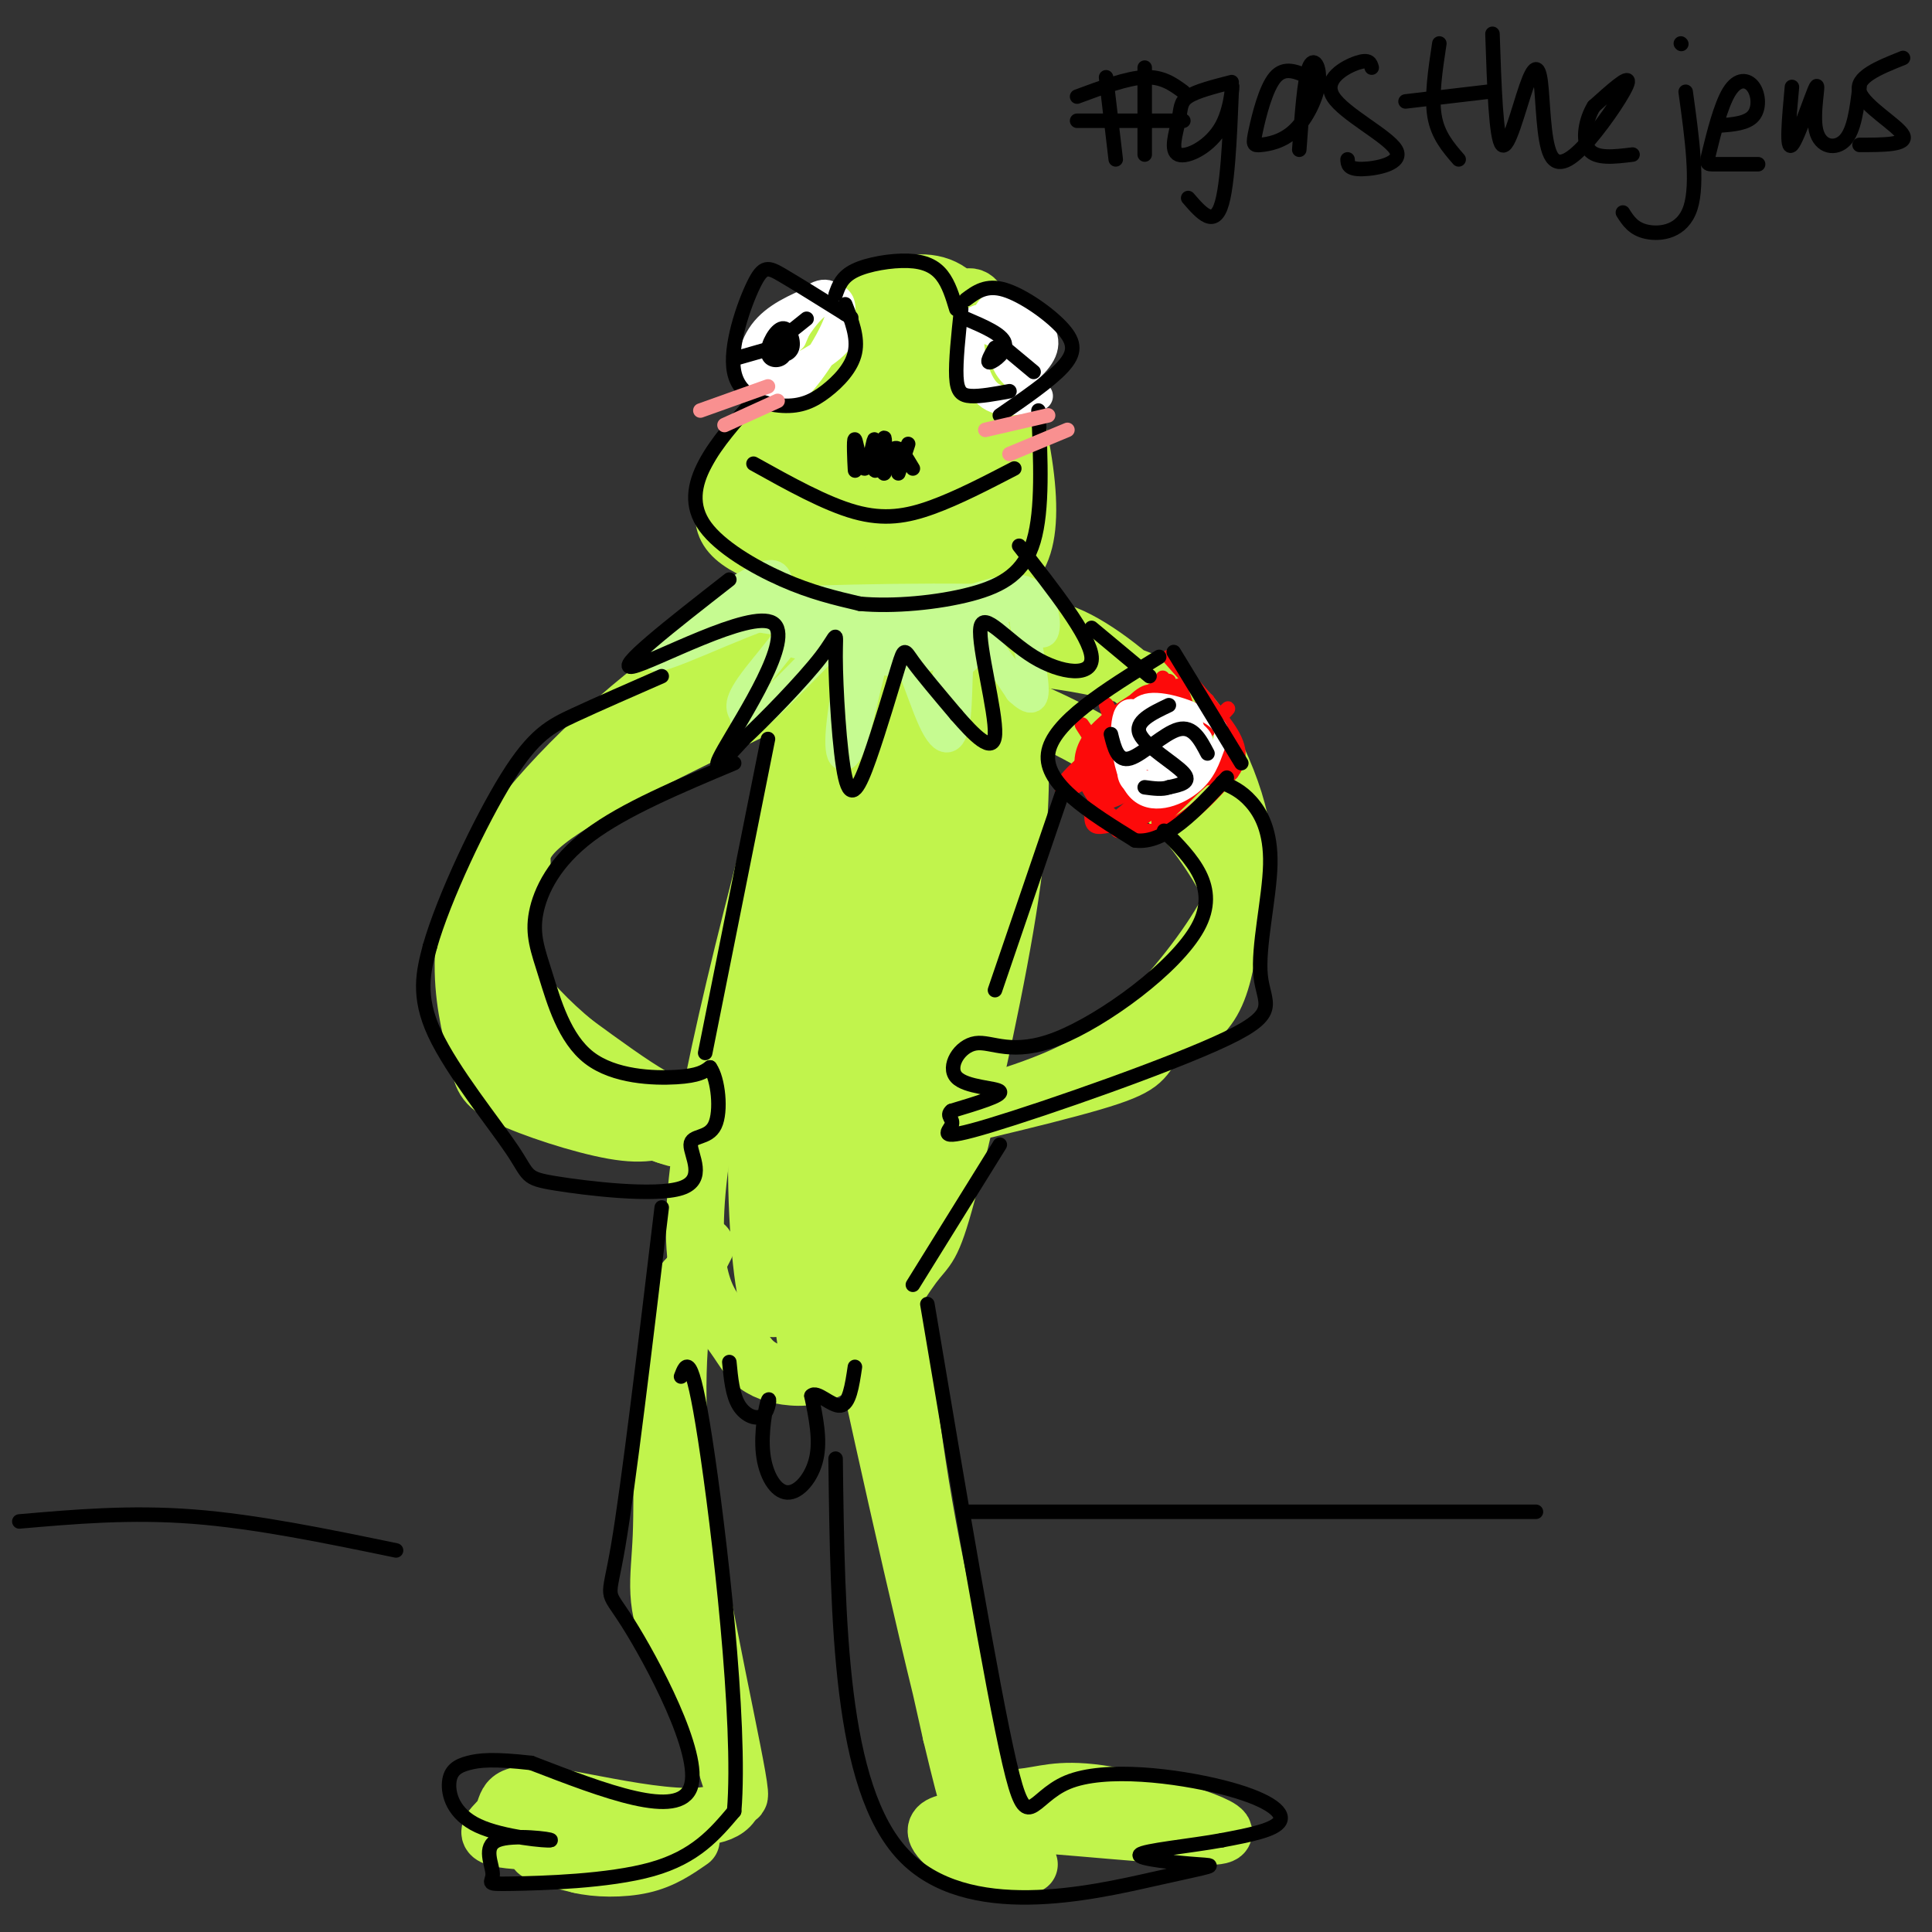 <svg viewBox='0 0 400 400' version='1.1' xmlns='http://www.w3.org/2000/svg' xmlns:xlink='http://www.w3.org/1999/xlink'><rect x="0" y="0" width="400" height="400" fill="#333333" stroke="none"/><g fill='none' stroke='#C1F44C' stroke-width='12' stroke-linecap='round' stroke-linejoin='round'><path d='M204,72c-2.162,-4.912 -4.323,-9.823 -8,-12c-3.677,-2.177 -8.869,-1.619 -14,1c-5.131,2.619 -10.200,7.300 -15,14c-4.800,6.700 -9.331,15.419 -13,22c-3.669,6.581 -6.477,11.023 -1,15c5.477,3.977 19.238,7.488 33,11'/><path d='M186,123c8.707,1.557 13.975,-0.051 18,-2c4.025,-1.949 6.808,-4.241 8,-9c1.192,-4.759 0.794,-11.987 -1,-21c-1.794,-9.013 -4.983,-19.811 -7,-25c-2.017,-5.189 -2.862,-4.768 -5,-4c-2.138,0.768 -5.569,1.884 -9,3'/><path d='M190,65c-1.643,-0.119 -1.249,-1.917 -3,-1c-1.751,0.917 -5.647,4.548 -10,11c-4.353,6.452 -9.162,15.725 -12,22c-2.838,6.275 -3.703,9.553 -2,10c1.703,0.447 5.975,-1.938 10,-10c4.025,-8.062 7.803,-21.802 8,-26c0.197,-4.198 -3.187,1.145 -6,6c-2.813,4.855 -5.054,9.220 -6,17c-0.946,7.780 -0.596,18.974 2,23c2.596,4.026 7.438,0.883 11,-3c3.562,-3.883 5.844,-8.507 8,-12c2.156,-3.493 4.188,-5.855 5,-11c0.812,-5.145 0.406,-13.072 0,-21'/><path d='M195,70c-1.061,-3.479 -3.713,-1.677 -6,4c-2.287,5.677 -4.207,15.227 -5,22c-0.793,6.773 -0.457,10.768 1,13c1.457,2.232 4.037,2.700 7,1c2.963,-1.700 6.310,-5.569 7,-14c0.690,-8.431 -1.276,-21.424 -4,-23c-2.724,-1.576 -6.207,8.264 -7,17c-0.793,8.736 1.103,16.368 3,24'/><path d='M154,106c5.038,5.696 10.076,11.393 15,17c4.924,5.607 9.732,11.125 16,9c6.268,-2.125 13.994,-11.893 18,-20c4.006,-8.107 4.290,-14.555 4,-19c-0.290,-4.445 -1.155,-6.889 -5,-2c-3.845,4.889 -10.670,17.111 -13,20c-2.330,2.889 -0.165,-3.556 2,-10'/><path d='M191,101c0.308,-4.087 0.078,-9.303 -1,-13c-1.078,-3.697 -3.005,-5.873 -5,-6c-1.995,-0.127 -4.059,1.795 -6,6c-1.941,4.205 -3.758,10.692 -4,16c-0.242,5.308 1.092,9.438 3,11c1.908,1.562 4.391,0.558 6,-3c1.609,-3.558 2.344,-9.669 2,-15c-0.344,-5.331 -1.766,-9.882 -4,-11c-2.234,-1.118 -5.280,1.198 -7,7c-1.720,5.802 -2.114,15.088 -1,19c1.114,3.912 3.737,2.448 5,3c1.263,0.552 1.167,3.120 3,-3c1.833,-6.120 5.594,-20.929 6,-21c0.406,-0.071 -2.545,14.596 -2,21c0.545,6.404 4.584,4.544 7,2c2.416,-2.544 3.208,-5.772 4,-9'/><path d='M197,105c1.142,-4.043 1.997,-9.651 1,-10c-0.997,-0.349 -3.847,4.563 -5,9c-1.153,4.437 -0.610,8.401 1,10c1.610,1.599 4.288,0.832 6,-6c1.712,-6.832 2.460,-19.730 0,-18c-2.460,1.730 -8.127,18.087 -14,19c-5.873,0.913 -11.952,-13.617 -15,-18c-3.048,-4.383 -3.064,1.382 -2,7c1.064,5.618 3.210,11.089 6,14c2.790,2.911 6.226,3.260 8,0c1.774,-3.260 1.887,-10.130 2,-17'/><path d='M185,95c-0.756,-4.867 -3.644,-8.533 -5,-6c-1.356,2.533 -1.178,11.267 -1,20'/><path d='M173,125c-12.264,44.972 -24.528,89.944 -28,115c-3.472,25.056 1.850,30.197 5,34c3.150,3.803 4.130,6.268 6,8c1.870,1.732 4.630,2.732 8,3c3.370,0.268 7.350,-0.196 12,-5c4.650,-4.804 9.969,-13.950 13,-18c3.031,-4.050 3.772,-3.005 7,-15c3.228,-11.995 8.942,-37.029 12,-55c3.058,-17.971 3.459,-28.879 3,-37c-0.459,-8.121 -1.777,-13.456 -4,-19c-2.223,-5.544 -5.349,-11.298 -8,-13c-2.651,-1.702 -4.825,0.649 -7,3'/><path d='M184,117c-6.555,22.575 -13.110,45.150 -18,64c-4.890,18.850 -8.115,33.977 -9,50c-0.885,16.023 0.571,32.944 2,38c1.429,5.056 2.831,-1.751 4,-3c1.169,-1.249 2.106,3.060 4,-16c1.894,-19.060 4.746,-61.488 9,-89c4.254,-27.512 9.909,-40.106 10,-41c0.091,-0.894 -5.382,9.913 -10,25c-4.618,15.087 -8.381,34.454 -10,58c-1.619,23.546 -1.094,51.270 0,66c1.094,14.730 2.756,16.466 5,12c2.244,-4.466 5.070,-15.133 8,-38c2.930,-22.867 5.965,-57.933 9,-93'/><path d='M188,150c2.954,-20.971 5.838,-26.898 3,-15c-2.838,11.898 -11.398,41.621 -15,60c-3.602,18.379 -2.246,25.416 -1,35c1.246,9.584 2.384,21.717 4,26c1.616,4.283 3.711,0.717 7,-10c3.289,-10.717 7.772,-28.584 12,-52c4.228,-23.416 8.203,-52.382 7,-65c-1.203,-12.618 -7.582,-8.889 -13,29c-5.418,37.889 -9.875,109.939 -11,105c-1.125,-4.939 1.082,-86.868 1,-117c-0.082,-30.132 -2.452,-8.466 -5,8c-2.548,16.466 -5.274,27.733 -8,39'/><path d='M169,193c-2.083,22.310 -3.292,58.583 -1,64c2.292,5.417 8.083,-20.024 11,-39c2.917,-18.976 2.958,-31.488 3,-44'/><path d='M176,122c-10.083,3.123 -20.166,6.246 -33,15c-12.834,8.754 -28.418,23.139 -37,35c-8.582,11.861 -10.161,21.198 -10,29c0.161,7.802 2.064,14.069 3,18c0.936,3.931 0.907,5.527 6,8c5.093,2.473 15.308,5.822 22,7c6.692,1.178 9.859,0.183 14,-2c4.141,-2.183 9.254,-5.554 10,-6c0.746,-0.446 -2.876,2.034 -6,3c-3.124,0.966 -5.750,0.419 -10,-2c-4.250,-2.419 -10.125,-6.709 -16,-11'/><path d='M119,216c-5.221,-4.276 -10.274,-9.465 -13,-14c-2.726,-4.535 -3.124,-8.415 -2,-12c1.124,-3.585 3.769,-6.876 4,-10c0.231,-3.124 -1.951,-6.081 11,-14c12.951,-7.919 41.036,-20.802 53,-27c11.964,-6.198 7.807,-5.713 -3,-2c-10.807,3.713 -28.266,10.653 -39,17c-10.734,6.347 -14.744,12.100 -18,16c-3.256,3.900 -5.756,5.948 -7,12c-1.244,6.052 -1.230,16.107 0,23c1.230,6.893 3.677,10.625 6,14c2.323,3.375 4.521,6.393 9,9c4.479,2.607 11.240,4.804 18,7'/><path d='M138,235c3.333,1.167 2.667,0.583 2,0'/><path d='M207,131c4.285,-0.999 8.570,-1.998 15,1c6.430,2.998 15.004,9.992 21,17c5.996,7.008 9.415,14.030 11,21c1.585,6.970 1.336,13.888 1,19c-0.336,5.112 -0.760,8.416 -4,13c-3.240,4.584 -9.298,10.446 -12,14c-2.702,3.554 -2.048,4.799 -13,8c-10.952,3.201 -33.509,8.357 -37,9c-3.491,0.643 12.084,-3.226 23,-7c10.916,-3.774 17.174,-7.454 24,-14c6.826,-6.546 14.218,-15.958 18,-23c3.782,-7.042 3.952,-11.712 3,-17c-0.952,-5.288 -3.025,-11.193 -6,-17c-2.975,-5.807 -6.850,-11.516 -17,-15c-10.150,-3.484 -26.575,-4.742 -43,-6'/><path d='M191,134c-8.102,-0.486 -6.856,1.298 2,5c8.856,3.702 25.323,9.321 37,17c11.677,7.679 18.565,17.417 22,23c3.435,5.583 3.415,7.012 3,11c-0.415,3.988 -1.227,10.535 -3,15c-1.773,4.465 -4.507,6.847 -9,9c-4.493,2.153 -10.747,4.076 -17,6'/><path d='M146,258c-3.342,6.529 -6.685,13.058 -8,24c-1.315,10.942 -0.604,26.298 -1,36c-0.396,9.702 -1.901,13.749 3,24c4.901,10.251 16.207,26.704 11,32c-5.207,5.296 -26.927,-0.566 -37,-2c-10.073,-1.434 -8.500,1.561 -10,4c-1.500,2.439 -6.072,4.324 3,5c9.072,0.676 31.789,0.144 33,0c1.211,-0.144 -19.082,0.102 -26,1c-6.918,0.898 -0.459,2.449 6,4'/><path d='M120,386c3.378,0.844 8.822,0.956 13,0c4.178,-0.956 7.089,-2.978 10,-5'/><path d='M184,250c1.887,21.504 3.774,43.008 8,66c4.226,22.992 10.793,47.472 13,60c2.207,12.528 0.056,13.104 -7,-14c-7.056,-27.104 -19.016,-81.887 -20,-87c-0.984,-5.113 9.008,39.443 19,84'/><path d='M197,359c4.000,16.833 4.500,16.917 5,17'/><path d='M200,381c-0.660,-2.806 -1.320,-5.611 1,-7c2.320,-1.389 7.619,-1.360 12,-2c4.381,-0.640 7.845,-1.949 18,0c10.155,1.949 27.003,7.158 21,8c-6.003,0.842 -34.856,-2.681 -48,-3c-13.144,-0.319 -10.577,2.568 -8,5c2.577,2.432 5.165,4.409 8,5c2.835,0.591 5.918,-0.205 9,-1'/><path d='M142,265c-1.504,11.952 -3.008,23.904 0,46c3.008,22.096 10.528,54.335 11,60c0.472,5.665 -6.104,-15.244 -10,-37c-3.896,-21.756 -5.113,-44.359 -5,-45c0.113,-0.641 1.557,20.679 3,42'/></g>
<g fill='none' stroke='#C6FB91' stroke-width='6' stroke-linecap='round' stroke-linejoin='round'><path d='M161,120c-0.545,-1.152 -1.091,-2.305 -8,2c-6.909,4.305 -20.183,14.067 -17,14c3.183,-0.067 22.823,-9.963 28,-10c5.177,-0.037 -4.107,9.784 -8,15c-3.893,5.216 -2.394,5.827 -2,7c0.394,1.173 -0.316,2.906 3,0c3.316,-2.906 10.658,-10.453 18,-18'/><path d='M175,130c2.457,1.496 -0.402,14.236 -1,21c-0.598,6.764 1.065,7.552 3,1c1.935,-6.552 4.143,-20.443 7,-21c2.857,-0.557 6.364,12.222 9,18c2.636,5.778 4.402,4.556 5,-1c0.598,-5.556 0.028,-15.444 2,-17c1.972,-1.556 6.486,5.222 11,12'/><path d='M211,143c2.566,2.366 3.481,2.283 3,-2c-0.481,-4.283 -2.358,-12.764 -2,-14c0.358,-1.236 2.949,4.774 4,4c1.051,-0.774 0.560,-8.331 -5,-9c-5.560,-0.669 -16.189,5.551 -30,7c-13.811,1.449 -30.803,-1.872 -29,-3c1.803,-1.128 22.402,-0.064 43,1'/><path d='M195,127c12.906,-0.560 23.670,-2.460 11,-3c-12.670,-0.540 -48.775,0.279 -49,1c-0.225,0.721 35.429,1.345 41,2c5.571,0.655 -18.940,1.340 -29,3c-10.060,1.660 -5.670,4.293 4,4c9.670,-0.293 24.620,-3.512 30,-5c5.380,-1.488 1.190,-1.244 -3,-1'/><path d='M200,128c-4.604,1.242 -14.616,4.848 -17,7c-2.384,2.152 2.858,2.848 9,1c6.142,-1.848 13.183,-6.242 14,-6c0.817,0.242 -4.592,5.121 -10,10'/></g>
<g fill='none' stroke='#FFFFFF' stroke-width='6' stroke-linecap='round' stroke-linejoin='round'><path d='M207,67c-2.622,-1.000 -5.244,-2.000 -6,1c-0.756,3.000 0.356,10.000 3,13c2.644,3.000 6.822,2.000 11,1'/><path d='M207,69c-1.452,-0.232 -2.905,-0.464 -3,-2c-0.095,-1.536 1.167,-4.375 4,-4c2.833,0.375 7.238,3.964 8,7c0.762,3.036 -2.119,5.518 -5,8'/><path d='M211,65c-1.778,3.133 -3.556,6.267 -3,9c0.556,2.733 3.444,5.067 4,4c0.556,-1.067 -1.222,-5.533 -3,-10'/><path d='M169,62c-4.245,1.802 -8.490,3.604 -11,7c-2.510,3.396 -3.285,8.385 0,9c3.285,0.615 10.629,-3.144 14,-6c3.371,-2.856 2.768,-4.808 2,-7c-0.768,-2.192 -1.703,-4.626 -4,-4c-2.297,0.626 -5.958,4.310 -8,8c-2.042,3.690 -2.464,7.387 -2,10c0.464,2.613 1.815,4.142 5,1c3.185,-3.142 8.204,-10.956 9,-15c0.796,-4.044 -2.632,-4.320 -6,-1c-3.368,3.320 -6.677,10.234 -7,11c-0.323,0.766 2.338,-4.617 5,-10'/><path d='M166,65c0.500,-0.833 -0.750,2.083 -2,5'/></g>
<g fill='none' stroke='#000000' stroke-width='3' stroke-linecap='round' stroke-linejoin='round'><path d='M199,64c-0.578,5.444 -1.156,10.889 -1,14c0.156,3.111 1.044,3.889 3,4c1.956,0.111 4.978,-0.444 8,-1'/><path d='M200,62c2.101,-1.571 4.202,-3.143 8,-2c3.798,1.143 9.292,5.000 12,8c2.708,3.000 2.631,5.143 0,8c-2.631,2.857 -7.815,6.429 -13,10'/><path d='M175,63c1.340,3.431 2.679,6.863 2,10c-0.679,3.137 -3.378,5.981 -6,8c-2.622,2.019 -5.167,3.215 -9,3c-3.833,-0.215 -8.955,-1.841 -10,-7c-1.045,-5.159 1.988,-13.850 4,-18c2.012,-4.150 3.003,-3.757 6,-2c2.997,1.757 7.998,4.879 13,8'/><path d='M175,65c2.167,1.333 1.083,0.667 0,0'/><path d='M173,61c0.637,-1.839 1.274,-3.679 4,-5c2.726,-1.321 7.542,-2.125 11,-2c3.458,0.125 5.560,1.179 7,3c1.440,1.821 2.220,4.411 3,7'/><path d='M156,83c-3.845,4.321 -7.690,8.643 -10,13c-2.310,4.357 -3.083,8.750 0,13c3.083,4.250 10.024,8.357 16,11c5.976,2.643 10.988,3.821 16,5'/><path d='M178,125c6.917,0.655 16.208,-0.208 23,-2c6.792,-1.792 11.083,-4.512 13,-11c1.917,-6.488 1.458,-16.744 1,-27'/><path d='M156,96c7.467,4.156 14.933,8.311 21,10c6.067,1.689 10.733,0.911 16,-1c5.267,-1.911 11.133,-4.956 17,-8'/><path d='M162,68c-0.793,2.069 -1.585,4.138 -1,5c0.585,0.862 2.549,0.518 3,-1c0.451,-1.518 -0.611,-4.211 -2,-4c-1.389,0.211 -3.105,3.326 -3,5c0.105,1.674 2.030,1.907 3,1c0.970,-0.907 0.985,-2.953 1,-5'/><path d='M162,70c0.000,0.000 5.000,-4.000 5,-4'/><path d='M160,72c0.000,0.000 -7.000,2.000 -7,2'/><path d='M206,72c-0.933,1.600 -1.867,3.200 -1,3c0.867,-0.200 3.533,-2.200 3,-4c-0.533,-1.800 -4.267,-3.400 -8,-5'/><path d='M208,72c0.000,0.000 6.000,5.000 6,5'/><path d='M151,120c-12.054,9.411 -24.107,18.821 -20,18c4.107,-0.821 24.375,-11.875 29,-9c4.625,2.875 -6.393,19.679 -10,26c-3.607,6.321 0.196,2.161 4,-2'/><path d='M154,153c4.078,-3.757 12.273,-12.150 16,-17c3.727,-4.850 2.985,-6.158 3,0c0.015,6.158 0.786,19.783 2,25c1.214,5.217 2.872,2.027 5,-4c2.128,-6.027 4.727,-14.892 6,-19c1.273,-4.108 1.221,-3.459 3,-1c1.779,2.459 5.390,6.730 9,11'/><path d='M198,148c3.501,4.021 7.753,8.572 8,4c0.247,-4.572 -3.511,-18.267 -3,-22c0.511,-3.733 5.291,2.495 11,6c5.709,3.505 12.345,4.287 12,0c-0.345,-4.287 -7.673,-13.644 -15,-23'/><path d='M177,94c0.044,2.192 0.087,4.385 0,3c-0.087,-1.385 -0.305,-6.346 0,-6c0.305,0.346 1.133,6.000 2,6c0.867,-0.000 1.772,-5.654 2,-6c0.228,-0.346 -0.221,4.615 0,6c0.221,1.385 1.110,-0.808 2,-3'/><path d='M183,94c0.329,-1.660 0.150,-4.311 0,-3c-0.150,1.311 -0.271,6.584 0,7c0.271,0.416 0.935,-4.024 2,-5c1.065,-0.976 2.533,1.512 4,4'/><path d='M187,95c0.583,-1.750 1.167,-3.500 1,-3c-0.167,0.500 -1.083,3.250 -2,6'/></g>
<g fill='none' stroke='#FD0A0A' stroke-width='3' stroke-linecap='round' stroke-linejoin='round'><path d='M242,141c-8.644,4.822 -17.289,9.644 -18,16c-0.711,6.356 6.511,14.244 13,15c6.489,0.756 12.244,-5.622 18,-12'/><path d='M255,160c2.844,-3.733 0.956,-7.067 -2,-11c-2.956,-3.933 -6.978,-8.467 -11,-13'/><path d='M226,152c5.944,9.364 11.888,18.727 10,16c-1.888,-2.727 -11.609,-17.545 -12,-18c-0.391,-0.455 8.549,13.455 10,13c1.451,-0.455 -4.585,-15.273 -5,-17c-0.415,-1.727 4.793,9.636 10,21'/><path d='M239,167c-0.027,-3.194 -5.095,-21.678 -5,-21c0.095,0.678 5.351,20.519 6,20c0.649,-0.519 -3.311,-21.397 -3,-22c0.311,-0.603 4.891,19.068 6,20c1.109,0.932 -1.255,-16.877 -2,-22c-0.745,-5.123 0.127,2.438 1,10'/><path d='M242,152c1.004,5.121 3.014,12.924 3,9c-0.014,-3.924 -2.054,-19.576 -1,-19c1.054,0.576 5.200,17.381 6,19c0.800,1.619 -1.746,-11.949 -2,-14c-0.254,-2.051 1.785,7.414 2,10c0.215,2.586 -1.392,-1.707 -3,-6'/><path d='M240,144c-1.233,-0.925 -2.466,-1.850 -6,2c-3.534,3.850 -9.370,12.475 -7,11c2.370,-1.475 12.946,-13.051 13,-13c0.054,0.051 -10.413,11.729 -14,16c-3.587,4.271 -0.293,1.136 3,-2'/><path d='M240,146c-7.268,5.235 -14.536,10.471 -18,14c-3.464,3.529 -3.123,5.352 4,1c7.123,-4.352 21.029,-14.878 21,-14c-0.029,0.878 -13.991,13.161 -19,18c-5.009,4.839 -1.064,2.235 0,3c1.064,0.765 -0.752,4.898 5,0c5.752,-4.898 19.072,-18.828 21,-21c1.928,-2.172 -7.536,7.414 -17,17'/><path d='M237,164c-4.837,5.348 -8.431,10.217 -3,7c5.431,-3.217 19.885,-14.520 21,-15c1.115,-0.480 -11.110,9.863 -14,12c-2.890,2.137 3.555,-3.931 10,-10'/><path d='M250,145c-0.565,7.304 -1.131,14.607 1,15c2.131,0.393 6.958,-6.125 4,-4c-2.958,2.125 -13.702,12.893 -15,14c-1.298,1.107 6.851,-7.446 15,-16'/><path d='M255,154c-0.848,0.299 -10.467,9.045 -15,10c-4.533,0.955 -3.979,-5.883 -4,-9c-0.021,-3.117 -0.618,-2.512 -3,1c-2.382,3.512 -6.550,9.933 -4,10c2.550,0.067 11.818,-6.219 13,-9c1.182,-2.781 -5.720,-2.056 -10,1c-4.280,3.056 -5.937,8.445 -6,11c-0.063,2.555 1.469,2.278 3,2'/><path d='M229,171c3.214,-0.667 9.750,-3.333 14,-7c4.250,-3.667 6.214,-8.333 6,-10c-0.214,-1.667 -2.607,-0.333 -5,1'/></g>
<g fill='none' stroke='#FFFFFF' stroke-width='3' stroke-linecap='round' stroke-linejoin='round'><path d='M240,149c-3.393,-2.210 -6.786,-4.420 -8,-1c-1.214,3.420 -0.250,12.469 3,16c3.250,3.531 8.787,1.543 12,-1c3.213,-2.543 4.101,-5.643 5,-8c0.899,-2.357 1.810,-3.972 -1,-6c-2.810,-2.028 -9.341,-4.469 -13,-4c-3.659,0.469 -4.445,3.847 -5,7c-0.555,3.153 -0.880,6.080 1,8c1.880,1.920 5.966,2.834 9,2c3.034,-0.834 5.017,-3.417 7,-6'/><path d='M250,156c0.469,-2.364 -1.858,-5.274 -4,-7c-2.142,-1.726 -4.100,-2.269 -6,-2c-1.900,0.269 -3.741,1.349 -5,4c-1.259,2.651 -1.936,6.874 0,9c1.936,2.126 6.485,2.157 9,1c2.515,-1.157 2.997,-3.500 4,-5c1.003,-1.500 2.529,-2.158 1,-4c-1.529,-1.842 -6.113,-4.870 -10,-3c-3.887,1.870 -7.078,8.638 -6,12c1.078,3.362 6.423,3.319 10,1c3.577,-2.319 5.384,-6.912 4,-9c-1.384,-2.088 -5.959,-1.670 -8,-1c-2.041,0.670 -1.547,1.592 -2,3c-0.453,1.408 -1.853,3.302 -1,5c0.853,1.698 3.958,3.199 6,2c2.042,-1.199 3.021,-5.100 4,-9'/><path d='M246,153c-1.266,-1.656 -6.429,-1.297 -9,1c-2.571,2.297 -2.548,6.531 0,7c2.548,0.469 7.621,-2.828 8,-5c0.379,-2.172 -3.935,-3.219 -6,-2c-2.065,1.219 -1.879,4.704 0,4c1.879,-0.704 5.453,-5.599 6,-6c0.547,-0.401 -1.933,3.690 -2,5c-0.067,1.310 2.278,-0.160 3,-2c0.722,-1.840 -0.177,-4.050 -2,-5c-1.823,-0.950 -4.568,-0.640 -6,1c-1.432,1.640 -1.552,4.612 -1,6c0.552,1.388 1.776,1.194 3,1'/><path d='M240,158c2.007,-0.377 5.526,-1.819 7,-4c1.474,-2.181 0.903,-5.102 -1,-6c-1.903,-0.898 -5.140,0.225 -7,2c-1.860,1.775 -2.344,4.202 -1,6c1.344,1.798 4.515,2.966 6,1c1.485,-1.966 1.284,-7.068 0,-7c-1.284,0.068 -3.653,5.305 -4,7c-0.347,1.695 1.326,-0.153 3,-2'/></g>
<g fill='none' stroke='#000000' stroke-width='3' stroke-linecap='round' stroke-linejoin='round'><path d='M242,146c-3.600,1.711 -7.200,3.422 -6,6c1.200,2.578 7.200,6.022 9,8c1.800,1.978 -0.600,2.489 -3,3'/><path d='M242,163c-1.333,0.500 -3.167,0.250 -5,0'/><path d='M230,152c0.711,2.889 1.422,5.778 4,5c2.578,-0.778 7.022,-5.222 10,-6c2.978,-0.778 4.489,2.111 6,5'/><path d='M240,136c-11.083,6.833 -22.167,13.667 -23,20c-0.833,6.333 8.583,12.167 18,18'/><path d='M235,174c6.167,0.833 12.583,-6.083 19,-13'/><path d='M243,135c0.000,0.000 14.000,23.000 14,23'/><path d='M226,130c0.000,0.000 12.000,10.000 12,10'/><path d='M159,153c0.000,0.000 -13.000,65.000 -13,65'/><path d='M152,158c-11.411,4.794 -22.821,9.587 -30,15c-7.179,5.413 -10.125,11.445 -11,16c-0.875,4.555 0.322,7.633 2,13c1.678,5.367 3.836,13.022 9,17c5.164,3.978 13.332,4.279 18,4c4.668,-0.279 5.834,-1.140 7,-2'/><path d='M147,221c1.688,2.315 2.408,9.101 1,12c-1.408,2.899 -4.943,1.910 -5,4c-0.057,2.090 3.366,7.259 -2,9c-5.366,1.741 -19.521,0.054 -26,-1c-6.479,-1.054 -5.283,-1.476 -9,-7c-3.717,-5.524 -12.348,-16.150 -16,-24c-3.652,-7.850 -2.326,-12.925 -1,-18'/><path d='M89,196c2.845,-10.024 10.458,-26.083 16,-35c5.542,-8.917 9.012,-10.690 14,-13c4.988,-2.310 11.494,-5.155 18,-8'/><path d='M241,172c5.783,5.826 11.566,11.653 7,20c-4.566,8.347 -19.480,19.215 -29,23c-9.520,3.785 -13.644,0.489 -17,1c-3.356,0.511 -5.942,4.830 -4,7c1.942,2.170 8.412,2.191 9,3c0.588,0.809 -4.706,2.404 -10,4'/><path d='M197,230c-1.263,1.039 0.579,1.637 0,3c-0.579,1.363 -3.581,3.491 8,0c11.581,-3.491 37.744,-12.601 49,-18c11.256,-5.399 7.605,-7.086 7,-13c-0.605,-5.914 1.837,-16.054 2,-23c0.163,-6.946 -1.953,-10.699 -4,-13c-2.047,-2.301 -4.023,-3.151 -6,-4'/><path d='M151,282c0.325,3.417 0.650,6.834 2,9c1.350,2.166 3.726,3.082 5,2c1.274,-1.082 1.446,-4.163 1,-3c-0.446,1.163 -1.511,6.569 -1,11c0.511,4.431 2.599,7.885 5,8c2.401,0.115 5.115,-3.110 6,-7c0.885,-3.890 -0.057,-8.445 -1,-13'/><path d='M168,289c1.044,-1.222 4.156,2.222 6,2c1.844,-0.222 2.422,-4.111 3,-8'/><path d='M137,250c-3.446,28.815 -6.893,57.631 -9,70c-2.107,12.369 -2.875,8.292 2,16c4.875,7.708 15.393,27.202 13,34c-2.393,6.798 -17.696,0.899 -33,-5'/><path d='M110,365c-7.787,-0.885 -10.756,-0.597 -13,0c-2.244,0.597 -3.764,1.505 -4,4c-0.236,2.495 0.812,6.578 6,9c5.188,2.422 14.514,3.183 15,3c0.486,-0.183 -7.870,-1.309 -11,0c-3.130,1.309 -1.035,5.052 -1,7c0.035,1.948 -1.991,2.101 4,2c5.991,-0.101 19.997,-0.458 29,-3c9.003,-2.542 13.001,-7.271 17,-12'/><path d='M152,375c1.533,-18.400 -3.133,-58.400 -6,-77c-2.867,-18.600 -3.933,-15.800 -5,-13'/><path d='M192,270c6.681,39.679 13.362,79.359 17,95c3.638,15.641 4.233,7.244 12,4c7.767,-3.244 22.707,-1.335 32,1c9.293,2.335 12.941,5.096 12,7c-0.941,1.904 -6.470,2.952 -12,4'/><path d='M253,381c-6.371,1.177 -16.298,2.119 -17,3c-0.702,0.881 7.822,1.700 12,2c4.178,0.300 4.009,0.081 -9,3c-13.009,2.919 -38.860,8.977 -52,-5c-13.140,-13.977 -13.570,-47.988 -14,-82'/><path d='M220,164c0.000,0.000 -14.000,41.000 -14,41'/><path d='M207,237c0.000,0.000 -18.000,29.000 -18,29'/><path d='M4,315c11.500,-1.000 23.000,-2.000 36,-1c13.000,1.000 27.500,4.000 42,7'/><path d='M200,313c0.000,0.000 118.000,0.000 118,0'/><path d='M229,16c0.000,0.000 2.000,17.000 2,17'/><path d='M237,14c0.000,0.000 0.000,18.000 0,18'/><path d='M223,20c5.167,-1.917 10.333,-3.833 14,-4c3.667,-0.167 5.833,1.417 8,3'/><path d='M223,25c0.000,0.000 22.000,0.000 22,0'/><path d='M255,17c-3.646,0.934 -7.292,1.869 -9,3c-1.708,1.131 -1.479,2.459 -2,5c-0.521,2.541 -1.791,6.294 0,7c1.791,0.706 6.645,-1.636 9,-6c2.355,-4.364 2.211,-10.752 2,-7c-0.211,3.752 -0.489,17.643 -2,23c-1.511,5.357 -4.256,2.178 -7,-1'/><path d='M271,16c-2.520,-1.148 -5.041,-2.297 -7,0c-1.959,2.297 -3.358,8.039 -4,11c-0.642,2.961 -0.528,3.142 1,3c1.528,-0.142 4.472,-0.605 7,-3c2.528,-2.395 4.642,-6.722 5,-10c0.358,-3.278 -1.041,-5.508 -2,-3c-0.959,2.508 -1.480,9.754 -2,17'/><path d='M284,14c-0.257,-0.917 -0.514,-1.834 -3,-1c-2.486,0.834 -7.203,3.419 -5,7c2.203,3.581 11.324,8.156 13,11c1.676,2.844 -4.093,3.955 -7,4c-2.907,0.045 -2.954,-0.978 -3,-2'/><path d='M298,9c-0.833,5.500 -1.667,11.000 -1,15c0.667,4.000 2.833,6.500 5,9'/><path d='M291,21c0.000,0.000 17.000,-2.000 17,-2'/><path d='M309,7c0.366,10.929 0.732,21.857 2,23c1.268,1.143 3.439,-7.500 5,-12c1.561,-4.500 2.512,-4.858 3,-1c0.488,3.858 0.512,11.931 2,15c1.488,3.069 4.439,1.134 8,-3c3.561,-4.134 7.732,-10.467 8,-12c0.268,-1.533 -3.366,1.733 -7,5'/><path d='M330,22c-1.711,2.733 -2.489,7.067 -1,9c1.489,1.933 5.244,1.467 9,1'/><path d='M349,19c1.311,9.489 2.622,18.978 1,24c-1.622,5.022 -6.178,5.578 -9,5c-2.822,-0.578 -3.911,-2.289 -5,-4'/><path d='M348,9c0.000,0.000 0.100,0.100 0.1,0.1'/><path d='M356,26c2.838,-0.226 5.675,-0.453 7,-2c1.325,-1.547 1.137,-4.415 0,-6c-1.137,-1.585 -3.222,-1.889 -5,1c-1.778,2.889 -3.248,8.970 -4,12c-0.752,3.030 -0.786,3.009 1,3c1.786,-0.009 5.393,-0.004 9,0'/><path d='M371,18c-0.609,6.670 -1.219,13.340 0,12c1.219,-1.340 4.265,-10.689 5,-12c0.735,-1.311 -0.841,5.416 0,9c0.841,3.584 4.097,4.024 6,2c1.903,-2.024 2.451,-6.512 3,-11'/><path d='M394,12c-5.000,2.000 -10.000,4.000 -9,7c1.000,3.000 8.000,7.000 9,9c1.000,2.000 -4.000,2.000 -9,2'/></g>
<g fill='none' stroke='#F99090' stroke-width='3' stroke-linecap='round' stroke-linejoin='round'><path d='M204,89c0.000,0.000 13.000,-3.000 13,-3'/><path d='M209,94c0.000,0.000 12.000,-5.000 12,-5'/><path d='M145,85c0.000,0.000 14.000,-5.000 14,-5'/><path d='M150,88c0.000,0.000 11.000,-5.000 11,-5'/></g>
</svg>